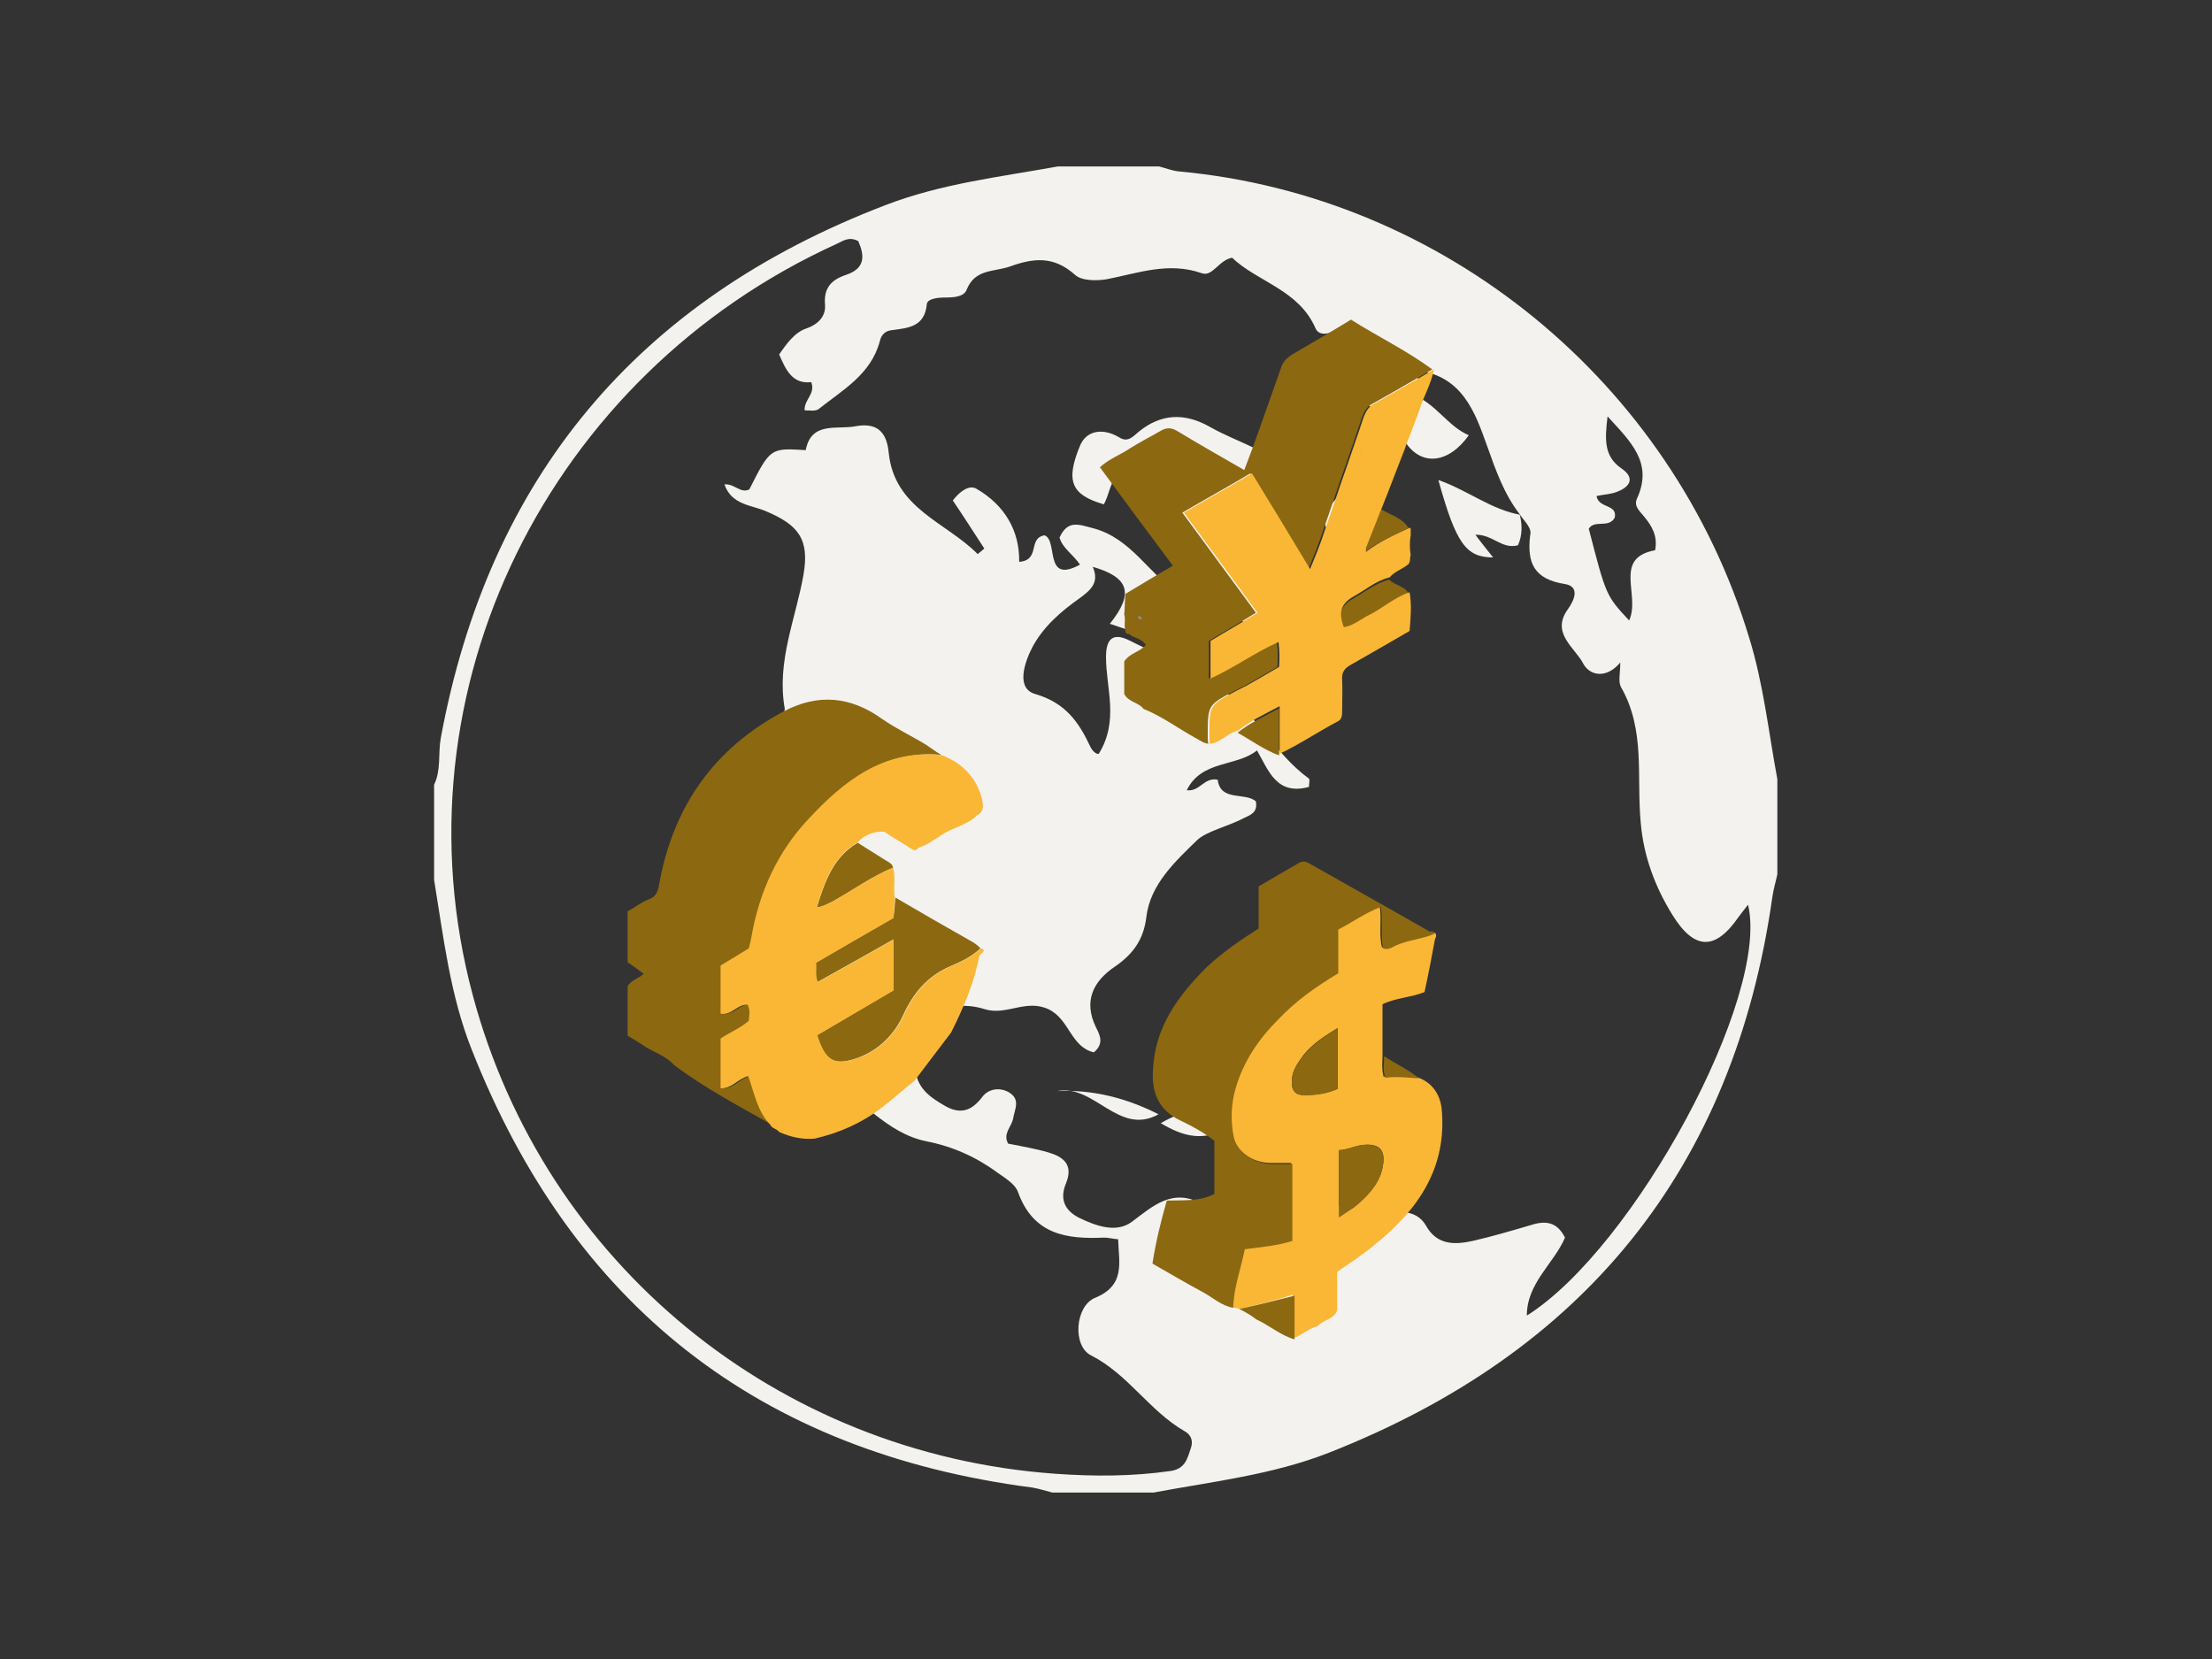 <?xml version="1.0" encoding="UTF-8"?>
<svg xmlns="http://www.w3.org/2000/svg" xmlns:xlink="http://www.w3.org/1999/xlink" version="1.1" id="Layer_1" x="0px" y="0px" viewBox="0 0 400 300" style="enable-background:new 0 0 400 300;" xml:space="preserve">
<rect x="0" y="0" width="400" height="300" fill="#333333" stroke="none"/>
<style type="text/css">
	.st0{fill:#F3F2EF;}
	.st1{fill:#10162D;}
	.st2{fill:#F9B735;}
	.st3{fill:#8C6811;}
	.st4{fill:#939498;}
</style>
<g>
	<path class="st0" d="M208.6,269.9c-6.1,0-12.2,0-18.3,0c-1.2-0.3-2.4-0.7-3.6-0.9c-49.4-6.4-83.2-33-101.4-79.2   c-3.9-9.8-5.1-20.3-6.8-30.7c0-5.7,0-11.5,0-17.2c1.3-2.7,0.7-5.6,1.2-8.4c8.7-47.2,35.7-79.3,80.4-96.4c10.1-3.9,20.7-5.1,31.2-7   c6.1,0,12.2,0,18.3,0c1.2,0.3,2.4,0.8,3.6,0.9c47.9,4.4,89.1,38.1,103.1,84.3c2.6,8.4,3.5,17,5.1,25.6c0,5.7,0,11.5,0,17.2   c-0.3,1.4-0.7,2.7-0.9,4.1c-7,49.3-34.2,82.4-80.2,100.5C230.1,266.7,219.3,267.9,208.6,269.9z M274.8,93l0.1,0.1   c-2.9-3.7-4.4-8-6-12.5c-2.1-5.8-4.4-13-13.4-13.7c1.9,1.7,0.3,2.9,0,4.5c4.1,1.5,6.3,5.7,10.1,7.3c-3.5,5-8.5,5.8-11.5,1.2   c-3.4-5.3-8.2-7.8-13.3-10.3c-2.1-1-3.1-2.8-4.1-4.7c1.9-3.2,6-1.8,8.3-3.9c-0.6-2.3-1.8-2.1-3.3-1.3c-1.2,0.6-3.1,1.2-3.8-0.3   c-3-7-10.5-8.4-15.1-12.8c-2.5,0.5-3.5,3.5-5.5,2.8c-6-2.1-11.5,0-17.2,1.1c-1.8,0.3-4.5,0.3-5.7-0.8c-3.8-3.4-7.4-3.1-11.8-1.5   c-2.9,1-6.3,0.4-7.8,4.2c-0.5,1.3-2.4,1.4-3.9,1.4c-1.3,0-3.2,0.2-3.3,1.2c-0.4,4.1-3.3,4.3-6.3,4.7c-1.1,0.1-1.9,0.7-2.2,2   c-1.6,6-6.7,8.8-11.1,12.3c-0.6,0.4-1.7,0.2-2.5,0.2c-0.1-2,2-2.9,1.2-5.1c-3.4,0.4-4.6-2.2-5.8-5c1.3-1.9,2.8-4,4.9-4.7   c2.3-0.8,3.5-2.3,3.4-4.2c-0.3-3.1,1.1-4.6,3.8-5.5c3.6-1.2,3.3-3.6,2.2-6.1c-1.7-0.9-2.8,0-3.9,0.5   c-51.9,23.6-80.6,80.6-65.8,135.9c13,48.5,55.1,82.9,105.3,86.5c7,0.5,13.9,0.5,20.9-0.5c2.6-0.4,3-2.2,3.6-4   c0.5-1.3,0.2-2.5-1.1-3.2c-6.4-3.7-10.2-10.3-16.9-13.7c-3.4-1.7-2.9-8.9,0.7-10.4c5.6-2.3,4.3-6.4,4.2-10.6   c-1.1-0.1-1.8-0.3-2.5-0.3c-6.8,0.3-12.8-0.5-15.6-8.2c-0.5-1.5-2.4-2.6-3.8-3.6c-3.8-2.8-8.1-4.7-12.7-5.6   c-7.5-1.5-11.7-7.9-18.1-11.1c-1.1-0.5-1.7-2.2-1.6-3.8c0.3-8.1-5.9-14-7-21.7c-0.8,4.6,0.3,8.8,2.8,12.9c-2.5-0.4-3.6-2-4.3-3.5   c-6.8-16.4-10.5-32.8,1.3-48.8c0.5-0.7,1.3-1.6,1.2-2.3c-1.5-8.5,2-16.2,3.4-24.2c1.1-6.4-0.9-9-6.9-11.5c-2.6-1.1-6.1-1.1-7.4-4.8   c1.8-0.2,2.9,1.7,4.5,0.9c3.8-7.5,3.8-7.5,10.2-7.1c1-5.2,5.5-3.7,8.9-4.3c3.6-0.7,5.7,0.6,6.1,4.7c1,10.2,10.4,12.6,16.1,18.4   c0.4-0.3,0.8-0.7,1.2-1c-1.9-2.9-3.8-5.9-5.7-8.7c1.3-1.7,3-2.9,4.3-2.1c5,2.9,7.8,7.5,7.7,13.2c3.9-0.3,1.5-4.3,4.6-4.8   c2.5,1-0.2,8.9,6.4,5.3c-1.3-1.9-3.2-3-3.7-4.9c1.5-3.3,3.6-2.3,6-1.7c7,1.8,10.2,8.4,15.8,12.1c3,2-0.2,4.4-0.7,6.5   c-0.6,2.1-2.5,2.1-4.4,1.3c-2.5-0.9-5-1.7-7.6-2.6c4.4-5.5,3.5-8.4-3.1-10.3c1.3,2.9-0.5,4.3-2.4,5.7c-3.4,2.4-6.5,5.1-8.5,8.8   c-1.5,2.9-3,7.5,0.5,8.5c5.5,1.6,7.9,5.1,10,9.6c0.4,0.8,1.2,1.4,1.5,1.2c3.7-6,1.3-11.8,1.3-17.5c0-3.2,1.2-4.5,4.2-3   c5.6,2.8,11.5,5.2,16.6,8.8c6.2,4.3,9.7,11.7,15.9,16.2c0.2,0.2,0,0.9,0,1.5c-5.9,1.6-7.3-3-9.4-6.6c-3.7,3-10,1.7-12.7,7.2   c2.4,0.3,3.1-2.4,5.6-1.9c0.5,4,4.9,2.2,6.9,3.9c0.4,2.1-1.1,2.5-2.1,3c-2.8,1.5-6.8,2.4-8.5,4c-3.9,3.8-8.5,8-9.2,13.9   c-0.5,4.2-2.5,6.8-5.7,9c-4,2.7-5.7,6.3-3.4,11c0.7,1.4,1.5,2.9-0.4,4.5c-4.2-1-4.4-6-8.2-7.8c-4.1-1.9-7.6,1.2-11.5,0   c-7.3-2.3-12.5,2.2-12.6,9.9c-0.1,4.2,2.6,6,5.6,7.7c2.6,1.4,4.6,0.8,6.5-1.7c1-1.4,3-1.9,4.8-0.9c2.2,1.3,1.1,3,0.8,4.8   c-0.3,1.5-1.9,2.7-0.9,4.5c2.5,0.5,4.9,0.9,7.3,1.6c2.7,0.8,4.5,2.2,3.2,5.5c-1.2,2.8-0.4,4.9,2.3,6.3c3.1,1.5,6.7,2.8,9.5,0.8   c4-3,7.4-6.2,12.8-3.3c0.6,0.3,1.6-0.5,2.5-0.5c5.8,0,11.6-2.8,17.4-0.7c4.8,1.8,9.5,3.1,14.6,2.7c2.5-0.2,4.7,0.2,6,2.5   c2,3.5,5.2,3.4,8.4,2.7c3.5-0.8,6.9-1.8,10.3-2.8c2.7-0.9,4.9-0.8,6.4,2.2c-2,4.7-6.9,8.2-6.9,14.1c19.4-12.2,44-57.7,40-74.3   c-0.6,0.8-1.2,1.5-1.7,2.2c-4.2,6.1-8,6.1-12-0.4c-3.1-5-5.2-10.6-5.7-16.6c-0.8-8.3,0.9-16.8-3.6-24.6c-0.5-1-0.1-2.5-0.1-4.4   c-2.6,3.1-5.6,2.3-6.7,0.2c-1.5-2.9-5.9-5.5-2.8-9.8c1.3-1.8,2.2-4.2-0.6-4.6c-5.5-0.9-6.8-3.8-6.2-8.8   C277.1,95.5,275.6,94.2,274.8,93z M294.6,112.2c2.1-4.6-3-11.3,4.7-12.7c0.5-2.6-0.6-4.4-2-6.1c-0.7-0.9-1.9-1.8-1.3-3.2   c3-6.5-1.1-10.3-5.3-14.9c-0.5,4.1-0.7,7.2,2.5,9.4c2.5,1.7,1.6,3.3-0.7,4.2c-1.2,0.5-2.5,0.5-3.8,0.8c0.4,2.3,3.8,1.4,3.3,3.9   c-1.1,2-3.6,0.3-4.7,2C290.4,107.6,290.4,107.7,294.6,112.2z"></path>
	<path class="st0" d="M202.9,84.8c-2.3,2.2-2.2,4.5-3.3,6.4c-5.8-1.7-7-4.1-4.3-10.6c1.2-2.9,4.3-3.2,7.1-1.5c1.6,1,2.5-0.2,3.6-1.1   c4-3.2,8.2-3.4,12.8-0.8c4.9,2.8,10.6,4.1,14.7,8.5c2.5,2.7,3.3,5,1,8.4c-4,5.9-2.2,14.7,3.1,17.1c-7,5.1-15.5,2.8-17.4-5.8   c-1.4-6.4-5.5-9.7-10.3-12.7C206.8,90.8,204.1,88.8,202.9,84.8z"></path>
	<path class="st0" d="M274.8,93c0.5,1.9,0.5,3.8-0.3,5.6c-2.9,0.8-4.6-2-7.7-1.9c1.1,1.5,2.1,2.7,3.2,4.1c-4.9,0-6.7-2.5-9.9-14   c5.4,1.9,9.6,5.4,14.9,6.3C274.9,93.2,274.8,93,274.8,93z"></path>
	<path class="st0" d="M243.9,99.1c-3.8-2-5.7-4.4-3.2-7.8c1.4-1.9,4.1-4.9,6.4-1.8C250.2,93.5,246.2,96,243.9,99.1z"></path>
	<path class="st0" d="M191.2,197.3c6.5-0.3,12.6,1.3,18.3,4.2C202.3,205.5,197.9,196,191.2,197.3z"></path>
	<path class="st0" d="M209.9,203.1c4.6-2.6,7.9-3.3,10.7,1.6C216.9,206.1,213.9,205.5,209.9,203.1z"></path>
</g>
<path class="st1" d="M681.5,658.1c-0.6-0.1-0.9-0.4-1-0.9C681,657.3,681.3,657.6,681.5,658.1z"></path>
<path class="st2" d="M224.1,236.7c-0.2-0.1-0.6-0.2-0.9-0.2l0,0c-0.1-0.1-0.2-0.1-0.4-0.2c0.1-3.6,1.4-7.1,2.1-10.6  c3-0.4,5.7-0.6,8.6-1.5c0-4.6,0-9.1,0-13.9c-1.4,0-2.6,0-3.9,0c-3.2-0.1-6.1-2.1-6.7-4.9c-0.6-3-0.5-6,0.4-9  c1.4-4.7,4.1-8.7,7.6-12.2c3.2-3.2,6.9-5.9,10.9-8.4c0-2.6,0-5.2,0-7.9c2.7-1.2,4.9-3,7.7-4.1c0.4,2.6-0.2,5.1,0.4,7.5  c1.1,0.2,1.9-0.4,2.5-0.6c2.2-1,4.6-1,6.9-2.1c0.6,0.2,0.4,0.9,0.2,1.2c-0.6,3.2-1.2,6.4-1.9,9.6c-2.5,1-5.1,1-7.6,2.2  c0,3.1,0,6.1,0,9.2c0,1.2-0.2,2.4,0.2,3.9c2-0.4,4,0,6.1,0.1c2.6,0.9,4.1,3,4.4,5.7c1,10.5-4.1,18.1-11.9,24.4  c-2.2,1.9-4.6,3.4-7,5.1c0,2.2,0,4.6,0,6.9c-0.5,1.7-2.5,1.7-3.5,2.9c-1.7,0.4-2.9,1.7-4.5,2.2c0-2.5,0-5,0-7.9  C230.6,235.2,227.4,235.9,224.1,236.7z M242.1,220.2c1.4-1,2.6-1.7,3.6-2.6c2.1-1.9,4-4,4.4-7c0.4-2.5-0.6-3.7-3-3.6  c-1.7,0-3.2,0.9-5,1C242.1,212.1,242.1,216,242.1,220.2z M241.9,196.9c0-3.6,0-7.1,0-11c-2.5,1.5-4.6,2.9-6.2,4.9  c-1,1.4-2,2.7-2.1,4.5c-0.1,1.9,0.6,2.9,2.6,2.7C238,198,240,197.7,241.9,196.9z"></path>
<path class="st3" d="M259.5,168.8c-2.1,1-4.6,1.1-6.9,2.1c-0.6,0.2-1.4,1-2.5,0.6c-0.5-2.4,0-4.9-0.4-7.5c-2.7,1-5,2.7-7.7,4.1  c0,2.6,0,5.2,0,7.9c-4,2.4-7.7,5-10.9,8.4c-3.5,3.5-6.2,7.5-7.6,12.2c-0.9,3-1,6-0.4,9c0.6,2.7,3.5,4.7,6.7,4.9c1.2,0,2.5,0,3.9,0  c0,4.7,0,9.2,0,13.9c-2.9,0.9-5.6,1.1-8.6,1.5c-0.7,3.5-2,6.9-2.1,10.6c-2.2-0.4-3.7-1.9-5.6-2.9c-3-1.6-6-3.4-9-5.1  c0.6-3.9,1.5-7.6,2.6-11.4c3-0.1,5.9,0.2,8.6-1.2c0-3.2,0-6.4,0-9.6c-1.9-1.5-3.9-2.6-6-3.6c-4.1-1.9-5.4-5.1-5.1-9.4  c0.4-7.6,4.5-13.2,9.7-18.4c2.9-2.7,6.1-4.9,9.4-7c0-2.5,0-5,0-7.6c2.4-1.4,4.9-2.9,7.2-4.2c0.6-0.4,1.2-0.4,1.9,0  c7.2,4.1,14.6,8.2,21.9,12.4C258.9,168.3,259.2,168.5,259.5,168.8z"></path>
<path class="st3" d="M224.1,236.7c3.2-0.7,6.5-1.5,10-2.4c0,2.9,0,5.4,0,7.9c-2.5-0.7-4.5-2.5-6.9-3.6  C226.3,237.9,225.3,237.3,224.1,236.7z"></path>
<path class="st3" d="M256.6,195c-2-0.1-4-0.4-6.1-0.1c-0.5-1.4-0.2-2.6-0.2-3.9C252.4,192.4,254.7,193.4,256.6,195z"></path>
<path class="st3" d="M223.4,236.4C223.4,236.4,223.3,236.3,223.4,236.4C223.3,236.3,223.4,236.4,223.4,236.4z"></path>
<path class="st3" d="M242.1,220.2c0-4.2,0-8.1,0-12.2c1.7-0.1,3.2-1,5-1c2.4,0,3.4,1.2,3,3.6c-0.5,3-2.2,5.1-4.4,7  C244.7,218.5,243.6,219.2,242.1,220.2z"></path>
<path class="st3" d="M241.9,196.9c-1.9,0.9-3.7,1.1-5.7,1.2c-1.9,0-2.7-0.9-2.6-2.7c0.1-1.7,1-3.1,2.1-4.5c1.6-2,3.7-3.5,6.2-4.9  C241.9,189.7,241.9,193.2,241.9,196.9z"></path>
<path class="st3" d="M203.7,114.6c-0.6-1.1-0.1-2.4-0.4-3.5c0.1-1.1,0.1-2.4,0.2-3.7c2.7-1.6,5.6-3.4,8.6-5.1  c-4.5-6-8.8-11.8-13.2-17.8c1.6-1.5,3.6-2.2,5.4-3.4c1.9-1.2,3.7-2.1,5.6-3.2c1-0.6,1.9-0.6,2.9,0c4,2.4,8,4.7,12.2,7.1  c1-2.6,1.9-5,2.7-7.3c1.4-3.9,2.7-7.7,4.1-11.6c0.4-0.9,1-1.4,1.7-1.9c3.6-2.1,7.2-4.2,10.8-6.4c4.9,3.1,10.1,5.6,14.7,9  c-3.6,2.1-7.2,4.2-10.8,6.2c-1,0.5-1.5,1.4-1.9,2.4c-1,3.1-2.1,6.1-3.1,9.1c-1.4,3.9-2.6,7.7-4,11.6c-0.7,2.2-1.6,4.4-2.6,6.8  c-3.6-6-7-11.6-10.5-17.3c-4.2,2.5-8.2,4.7-12.3,7.1c4.5,6.1,8.8,12,13.3,18.1c-3,1.9-5.9,3.5-8.5,5.1c0,2.4,0,4.5,0,6.8  c4.4-2,8-4.7,12.3-6.6c0.2,1.7,0.2,3,0.1,4.5c-2.5,1.4-5,3-7.5,4.2c-5.1,2.7-5.1,2.6-5.1,8.2c0,0.5,0,1,0.1,1.5  c-0.9-0.1-1.6-0.7-2.4-1.1c-3.1-1.7-6-3.9-9.3-5.2c-0.9-1.2-2.7-1.2-3.5-2.7c0-2.1,0-4.1,0-5.9c1.1-1.6,2.9-1.7,3.9-3  c-0.7-1-1.7-1.2-2.6-1.6l0,0C204.5,114.8,204.2,114.6,203.7,114.6z"></path>
<path class="st4" d="M205.8,111.4c0.4,0,0.6,0.2,0.7,0.6C206,112,205.8,111.8,205.8,111.4z"></path>
<path class="st3" d="M251.2,104.8c1,1.1,2.9,1.1,3.6,2.7c-2.7,0.9-4.9,2.9-7.3,4.1c-1.5,0.7-2.9,2-4.6,2.2c-1-2.7-0.5-4.2,1.7-5.5  C246.7,107.1,248.7,105.5,251.2,104.8z"></path>
<path class="st3" d="M231.3,136.6c-2.7-1-5-2.7-7.5-4.1c2.1-1.7,4.7-2.9,7.5-4.4C231.3,131.2,231.3,133.9,231.3,136.6z"></path>
<path class="st3" d="M247.7,95.9c0.9-1.1,0.9-2.7,1.9-3.9c1.7,1.1,4,1.6,5.1,3.5c-2.6,1.2-5.4,2.4-8,4.4  C246.6,98,247.8,97.2,247.7,95.9z"></path>
<path class="st2" d="M259.3,66.8c-3.6,2.1-7.2,4.2-10.8,6.2c-1,0.5-1.5,1.4-1.9,2.4c-1,3.1-2.1,6.1-3.1,9.1c-1.4,3.9-2.6,7.7-4,11.6  c-0.7,2.2-1.6,4.4-2.6,6.8c-3.6-6-7-11.6-10.5-17.3c-4.2,2.5-8.2,4.7-12.3,7.1c4.5,6.1,8.8,12,13.3,18.1c-3,1.9-5.9,3.5-8.5,5.1  c0,2.4,0,4.5,0,6.8c4.4-2,8-4.7,12.3-6.6c0.2,1.7,0.2,3,0.1,4.5c-2.5,1.4-5,3-7.5,4.2c-5.1,2.7-5.1,2.6-5.1,8.2c0,0.5,0,1,0.1,1.5  c2-0.2,3.2-2,5.1-2.4c2.1-1.7,4.7-2.9,7.5-4.4c0,3.1,0,5.9,0,8.6c3.6-1.7,7-4,10.6-5.9c0.7-0.4,0.7-1.1,0.7-1.9c0-1.9,0.1-3.7,0-5.6  c-0.1-1.4,0.5-2.1,1.6-2.7c3.5-2,7-4,10.6-6.1c0.2-2.4,0.4-4.7,0-7c-2.7,0.9-4.9,2.9-7.3,4.1c-1.5,0.7-2.9,2-4.6,2.2  c-1-2.7-0.5-4.2,1.7-5.5c2.2-1.2,4.1-2.9,6.6-3.5c0.9-1.1,2.4-1.5,3.4-2.4c0.4-0.5,0.2-1.1,0.4-1.6c-0.2-1.2-0.2-2.5,0-3.6  c0-0.4,0-0.7,0-1.2c-0.1-0.1-0.1-0.1-0.1-0.2c-2.6,1.2-5.4,2.4-8,4.4c0-0.2,0-0.5,0-0.7l4-10.1l0,0l0,0l3.1-8l0,0  c0.2-0.7,0.6-1.6,0.9-2.4l0,0l0,0c0.5-1.4,1.1-2.9,1.6-4.2C257.3,71.9,258.8,69.5,259.3,66.8z M248.8,80.7c-0.2,0-0.5,0-0.7,0  C248.3,80.7,248.6,80.7,248.8,80.7z M247.8,80.9c-0.1,0-0.4,0-0.5,0C247.4,80.9,247.6,80.9,247.8,80.9z M246.9,80.9  c-0.2,0-0.5,0-0.9,0.1c0.1,1,0.1,2,0.2,2.9c-0.1-1-0.1-1.9-0.2-2.9C246.4,81,246.7,80.9,246.9,80.9z M246.6,87.1L246.6,87.1  L246.6,87.1L246.6,87.1z"></path>
<g>
	<path class="st3" d="M121.9,192.6c-1.6-1.8-4-2.4-5.8-3.7c-0.9-0.6-1.7-1.1-2.6-1.6c0-3.1,0-6.1,0-9c0.7-1.1,1.9-1.3,2.9-2.2   c-1.2-0.9-2-1.5-2.9-2.1c0-3.1,0-6,0-9.2c1.3-0.7,2.5-1.7,3.9-2.2c1.3-0.5,1.6-1.5,1.8-2.7c2.5-14,9.9-24.6,22.6-31.3   c6.1-3.2,12-2.7,17.7,1.4c2.6,1.8,5.4,3.1,8,4.7c0.9,0.6,1.8,1.3,2.7,1.8c-10.3-0.9-17.4,4.8-23.8,11.7c-5.6,6-8.8,13.2-10.2,21.1   c-0.1,0.7-0.3,1.4-0.5,2.2c-1.6,1-3.3,2-5.1,3.1c0,2.9,0,5.8,0,8.7c2,0.4,3.1-1.8,4.9-1.6c0.5,1,0.3,1.8,0.2,2.9   c-1.5,1.3-3.3,2-5.1,3.2c0,2.9,0,5.9,0,9c2,0.1,3.1-1.7,5-2.2c1.1,3,1.6,6.3,4,8.8C133.6,200,127.5,196.8,121.9,192.6z"></path>
	<path class="st3" d="M161.9,162.3c4.6,2.7,9.3,5.4,13.9,8c0.5,0.3,1.1,0.7,1.5,1.2c-1.6,1.5-3.5,2.4-5.4,3.2   c-4.2,1.8-6.7,4.8-8.6,8.9c-1.6,3.5-4.4,6.3-8.2,7.7c-4.3,1.5-5.9,0.6-7.4-4.1c4.6-2.7,9.2-5.4,13.8-8.1c0-3,0-5.9,0-9.2   c-4.7,2.7-9.1,5.1-13.7,7.7c-0.5-1.2-0.2-2.2-0.3-3.5c4.6-2.7,9.3-5.4,14-8.1C161.8,164.7,161.8,163.4,161.9,162.3z"></path>
	<path class="st3" d="M155.1,152.4c1.7,1.1,3.4,2.1,5.1,3.2c0.5,0.3,1.2,0.6,1.3,1.3c-3.9,1.6-7.3,4.1-10.9,6.1   c-0.9,0.4-1.6,0.9-2.9,1.1C149.2,159.3,150.7,155,155.1,152.4z"></path>
	<path class="st2" d="M177.4,171.5c-1.6,1.5-3.5,2.4-5.4,3.2c-4.2,1.8-6.7,4.8-8.6,8.9c-1.6,3.5-4.4,6.3-8.2,7.7   c-4.3,1.5-5.9,0.6-7.4-4.1c4.6-2.7,9.2-5.4,13.8-8.1c0-3,0-5.9,0-9.2c-4.7,2.7-9.1,5.1-13.7,7.7c-0.5-1.2-0.2-2.2-0.3-3.5   c4.6-2.7,9.3-5.4,14-8.1c0.1-1.3,0.1-2.6,0.2-3.7c-0.3-1.8,0.2-3.6-0.3-5.4c-3.9,1.6-7.3,4.1-10.9,6.1c-0.9,0.4-1.6,0.9-2.9,1.1   c1.4-4.7,2.9-9.1,7.3-11.7c1.3-1.4,2.9-2.1,4.9-2c1.6,1.1,3.3,2,4.9,3.1c0.5,0.3,1,0.4,1.2-0.2c0,0.1,1.9-0.7,2-0.9   c1-0.5,1.9-1.2,2.9-1.8c1.5-0.9,4.5-1.7,5.8-3.2c0.7-0.3,1.2-1,1-2.2c-0.9-5.6-5.6-7.8-5.6-7.8l0,0c-0.9-0.5-1.7-0.9-2.2-0.9   c-10.3-0.9-17.4,4.8-23.8,11.7c-5.6,6-8.8,13.2-10.2,21.1c-0.1,0.7-0.3,1.4-0.5,2.2c-1.6,1-3.3,2-5.1,3.1c0,2.9,0,5.8,0,8.7   c2,0.4,3.1-1.8,4.9-1.6c0.5,1,0.3,1.8,0.2,2.9c-1.5,1.3-3.3,2-5.1,3.2c0,2.9,0,5.9,0,9c2,0.1,3.1-1.7,5-2.2c1.1,3,1.6,6.3,4,8.8   c0.3,0.7,1.2,0.7,1.6,1.3c2,0.9,4.2,1.4,6.4,1.2c4.4-1,8.5-2.8,12-5.5c2.1-1.6,4.1-3.4,6.1-5c2.2-2.9,4.4-5.8,6.6-8.7   c2.2-4.4,4.2-9,5.1-13.9C177.8,172.2,178.3,171.7,177.4,171.5z"></path>
</g>
</svg>
